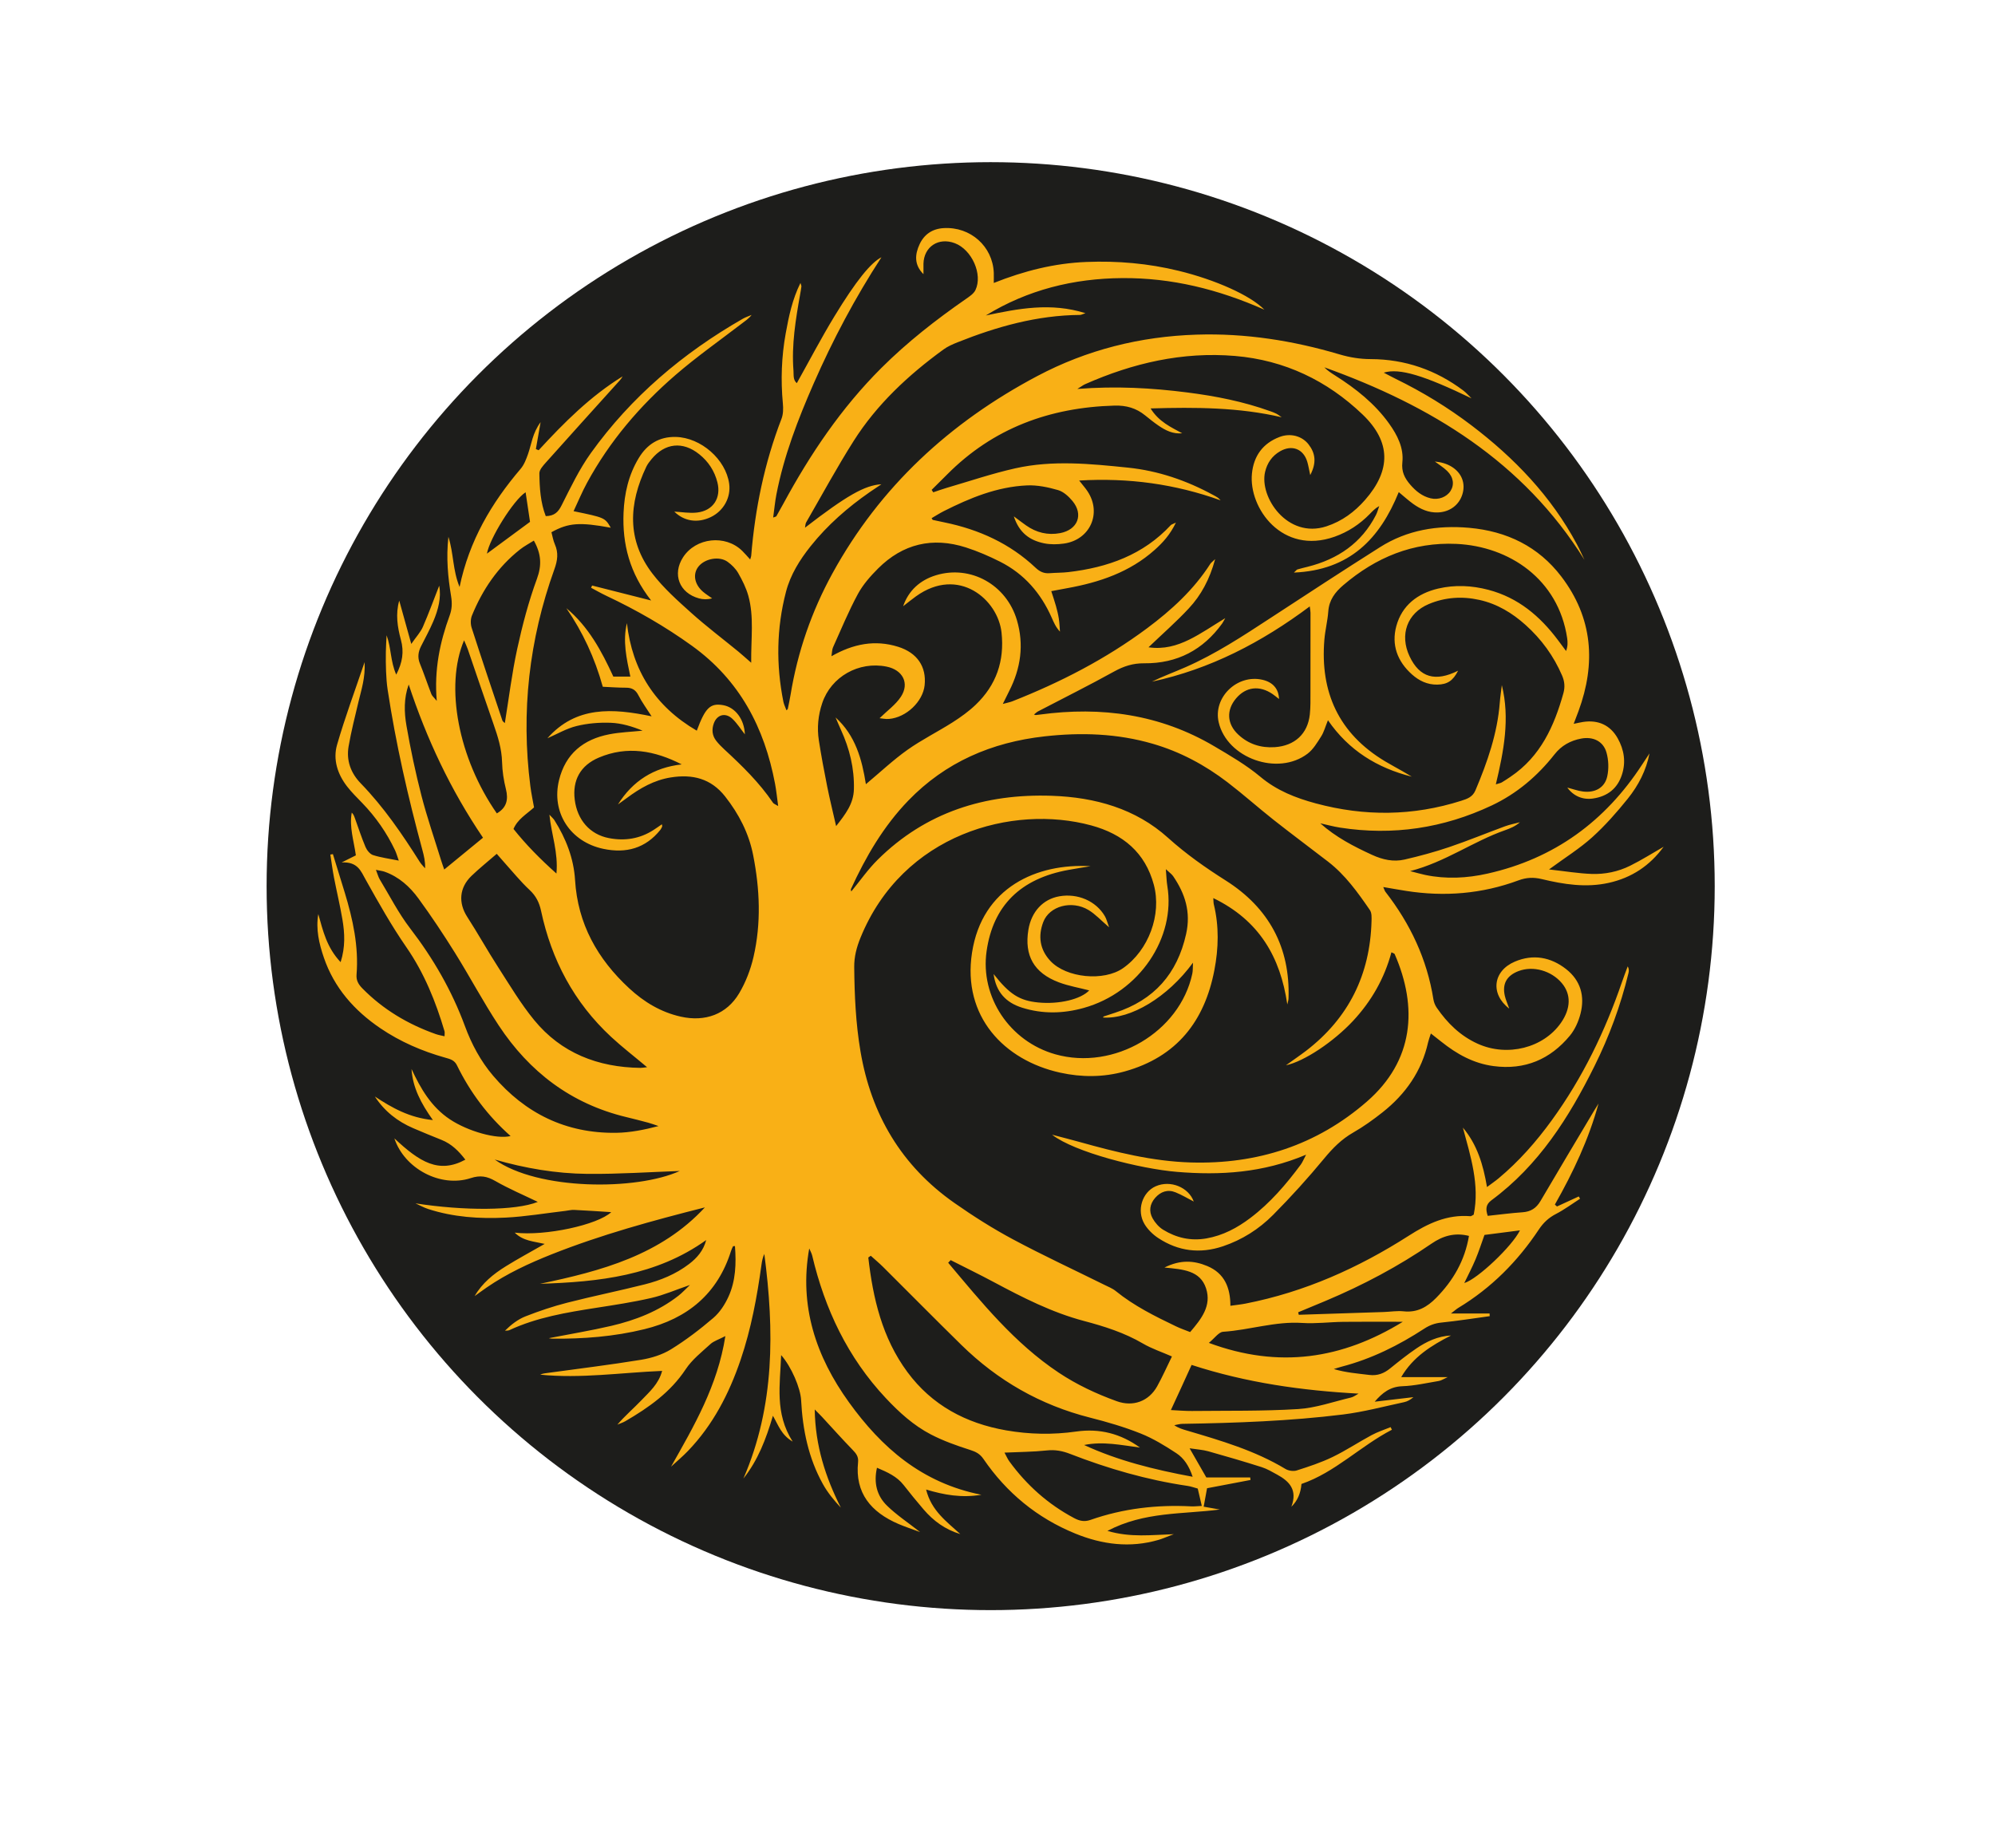 <?xml version="1.0" encoding="UTF-8"?><svg id="Calque_1" xmlns="http://www.w3.org/2000/svg" viewBox="0 0 1261.08 1168.35"><defs><style>.cls-1{fill:#f9b016;}.cls-2{fill:#1d1d1b;}</style></defs><circle class="cls-2" cx="626.22" cy="560.2" r="457.69"/><g id="GI6LrH"><path class="cls-1" d="M741.98,969.88c-14.06,.43-27.22,2.25-41.95-2.08,23.32-12.29,47.55-10.44,71.05-13.51-3.21-.57-6.42-1.13-10.21-1.8,.72-3.91,1.38-7.56,2.13-11.66,9.1-1.73,18.28-3.47,27.46-5.22-.06-.54-.12-1.08-.18-1.62h-27.75c-3.5-6.1-6.73-11.72-10.56-18.41,4.74,.73,8.38,.93,11.81,1.89,11.3,3.16,22.56,6.47,33.73,10.01,3.42,1.09,6.61,2.99,9.78,4.73,7.61,4.17,13.06,9.54,9.01,20.32q5.69-5.49,6.38-14.4c21.26-7.3,37.17-23.9,57.17-34.28-.27-.55-.54-1.1-.81-1.65-4,1.65-8.17,2.98-11.96,5.02-8.35,4.49-16.28,9.78-24.81,13.9-7.22,3.49-14.96,6.03-22.64,8.48-2.07,.66-5.19,.17-7.08-.97-19.34-11.67-40.84-17.93-62.31-24.28-2.65-.78-5.3-1.55-7.96-3.37,1.72-.3,3.43-.84,5.15-.86,33.94-.55,67.86-1.75,101.55-5.92,12.99-1.61,25.76-5.05,38.59-7.79,2.11-.45,4.07-1.59,5.88-3.16-8.16,.96-16.32,1.91-24.48,2.87,4.75-5.55,9.71-9.5,17.41-9.78,7.77-.28,15.49-2.05,23.2-3.34,1.53-.26,2.94-1.26,5.54-2.43h-29.39c7.51-12.83,19.06-19.98,31.48-26.31-8.27,.4-15.38,3.77-21.91,8.2-5.75,3.9-11.19,8.26-16.59,12.63-3.88,3.14-7.99,4.75-13.13,4.11-7.42-.91-14.88-1.47-22.46-3.73,1.63-.5,3.24-1.05,4.88-1.48,18.91-4.92,36.09-13.48,52.28-24.04,3.36-2.19,6.71-3.45,10.8-3.86,10.23-1.04,20.4-2.66,30.59-4.05-.03-.57-.05-1.14-.08-1.7h-24.41c2.65-2.04,3.57-2.89,4.62-3.52,20.91-12.62,37.58-29.47,50.91-49.54,2.84-4.28,6.2-7.46,10.85-9.86,5.32-2.75,10.17-6.37,15.22-9.62-.27-.48-.54-.96-.82-1.44-4.59,2.11-9.18,4.23-13.77,6.34-.44-.4-.89-.8-1.33-1.21,11.52-20.3,21.43-41.27,27.59-63.86-.96,1.56-1.95,3.1-2.88,4.67-11.29,18.97-22.64,37.9-33.8,56.94-2.62,4.47-6.08,6.76-11.36,7.12-7.22,.49-14.41,1.46-22,2.26-1.41-4.28-1.2-7.21,2.33-9.82,29.96-22.15,49.05-52.4,65.12-84.76,9.34-18.8,16.59-38.41,21.51-58.8,.31-1.3,.49-2.62-.47-4.32-1.21,3.28-2.47,6.55-3.61,9.85-10.68,31.16-24.9,60.59-44.4,87.45-9.78,13.48-20.74,25.96-33.63,36.71-2.08,1.73-4.33,3.26-7.3,5.48-2.39-14.16-6.22-26.85-15.24-37.56,4.88,18.18,10.7,36.21,6.84,55.02-1.09,.54-1.6,1.02-2.07,.98-14.81-1.23-26.97,4.64-39.07,12.39-31.69,20.27-65.71,35.54-103.09,42.85-2.95,.58-5.95,.87-9.57,1.39-.02-11.57-3.77-20.58-14.64-25.13-8.5-3.55-17.06-4.06-27.05,.96,11.73,1.13,22.62,1.82,26.31,13.18,3.59,11.02-2.99,19.33-10.07,27.61-3.24-1.3-6.12-2.27-8.83-3.57-13.35-6.4-26.6-12.96-38.16-22.34-2.11-1.72-4.82-2.76-7.31-4-19.26-9.54-38.78-18.59-57.71-28.72-12.76-6.83-25.06-14.63-36.89-22.92-33.71-23.58-52.73-56.13-59.48-95.91-3-17.68-3.79-35.48-3.96-53.35-.06-6.46,1.51-12.43,3.92-18.37,26.76-65.92,96.4-84.54,145.84-71.13,20.17,5.47,34.18,17.19,39.63,37.53,5.06,18.89-3.29,41.38-19.42,52.7-12.15,8.53-35.92,6.24-45.98-4.55-6.72-7.21-7.86-15.72-4.49-24.58,3.86-10.16,18.01-13.97,28.61-7.6,4.37,2.63,7.92,6.58,13,10.91-1.17-3.15-1.62-5.23-2.65-6.99-5.61-9.64-17.21-14.64-28.84-12.59-10.33,1.82-17.63,9.73-19.52,21.13-2.68,16.25,3.45,27.29,19.21,33.23,6.21,2.34,12.91,3.47,19.24,5.12-5.31,5.6-18.94,8.91-32.16,7.64-11.84-1.14-18.17-5.08-28.29-17.99,1.55,11.5,7.89,18.09,18,21.27,12.89,4.06,25.89,3.81,38.93,.18,35.36-9.84,58.34-44.59,52.88-77.19-.49-2.95-.53-5.98-.92-10.54,2.23,2.11,3.69,3.08,4.61,4.42,7.59,11.11,11.29,22.67,8.2,36.54-5.59,25.12-20.13,41.72-44.94,49.8-2.38,.77-4.76,1.53-7.13,2.34-.21,.07-.31,.44-.47,.67,17.47,1.22,40.89-12.82,56.88-34.66-.17,2.99-.02,5.02-.43,6.94-7.9,36.98-49.48,61.44-86.57,50.98-28.86-8.14-47.6-36.25-43.47-65.19,4.1-28.75,21.45-45.94,51.92-51.41,4.39-.79,8.79-1.49,13.78-2.32-33.76-1.96-68.54,13.22-74.92,54.74-6.18,40.19,20.24,67.95,55.73,75.78,13.61,3,27.3,2.98,40.79-.77,33.07-9.21,50.49-31.9,56.67-63.93,2.68-13.87,3.05-27.83-.34-41.72-.23-.96-.17-1.99-.32-3.93,29.09,14.09,42.41,37.33,46.78,67.23,.27-1.29,.73-2.57,.77-3.87,1.1-32.12-12.37-57.16-39.64-74.45-12.93-8.19-25.14-16.77-36.55-27.05-20.45-18.44-46.08-25.6-73.42-26.54-42.26-1.45-79.73,10.4-110.01,40.34-6.2,6.13-11.22,13.4-16.78,20.15-.08-.5-.39-1.11-.21-1.51,9.35-20.4,20.56-39.72,36.35-56.04,23.37-24.15,52.53-36.77,86.06-40.51,23.09-2.58,45.87-1.85,68.3,4.66,17.45,5.06,33.12,13.49,47.36,24.39,9.93,7.61,19.27,15.96,29.09,23.72,11.34,8.95,22.96,17.57,34.4,26.4,10.95,8.44,18.82,19.5,26.49,30.65,1.24,1.8,1.09,4.74,1.02,7.14-.93,33.56-14.33,61.11-41.5,81.93-1.99,1.52-4.04,2.96-6.08,4.42-2.01,1.44-4.04,2.87-6.52,4.63,11.54-2.42,30.16-14.9,42.44-28.08,11.63-12.49,19.83-26.88,24.25-43.36,1.13,.61,1.87,.75,2.04,1.13,14.76,33.78,12.15,67.44-17.6,93.29-31.6,27.47-69.16,39.72-111.4,38.45-24.06-.73-47.09-6.5-70.03-12.91-5.33-1.49-10.69-2.83-17.53-4.64,14.22,11.12,55.91,21.59,78.89,23.5,27.35,2.27,54.25,.71,81.69-10.86-1.72,3.24-2.34,4.87-3.35,6.24-9.26,12.49-19.33,24.27-31.89,33.76-8.3,6.27-17.29,11.1-27.82,12.94-9.94,1.73-19.01-.41-27.32-5.51-2.7-1.66-5.07-4.4-6.63-7.16-2.51-4.46-1.81-9.13,1.65-13.03,3.42-3.87,7.86-5.47,12.85-3.44,4.08,1.66,7.88,3.96,11.5,5.82-3.23-8.96-14.66-13.76-24-9.68-8.6,3.75-12.31,15.34-7.1,23.99,2.06,3.41,5.25,6.53,8.63,8.76,12.65,8.34,26.39,10.1,40.92,5.21,12.18-4.1,22.81-10.89,31.65-19.79,11.32-11.39,22.12-23.34,32.33-35.69,5.38-6.51,10.95-12.19,18.38-16.43,6.51-3.72,12.67-8.15,18.54-12.79,14.62-11.56,24.72-26.07,28.79-44.28,.36-1.59,.97-3.12,1.74-5.54,2.51,1.98,4.61,3.6,6.68,5.25,9.71,7.76,20.3,13.69,32.97,15.36,19.82,2.62,35.85-4.31,48.2-19.21,3.24-3.91,5.51-9.05,6.76-13.98,2.78-10.96,.11-20.91-9.15-28.15-9.71-7.6-20.89-9.61-32.39-4.7-13.83,5.9-15.67,20.41-3.53,29.7-1.09-3.11-2.22-5.55-2.8-8.11-1.72-7.6,1.24-12.77,8.69-15.62,9.16-3.5,20.65-.31,27.33,7.59,5.97,7.06,5.78,16.07-.52,25.12-11.05,15.87-33.85,21.69-52.57,13.26-11.03-4.97-19.28-13.09-25.97-22.83-1.06-1.54-1.81-3.47-2.1-5.31-4.01-25.27-14.58-47.71-30.33-67.95-.47-.61-.66-1.42-1.36-3,5.23,.89,9.78,1.71,14.36,2.43,24.3,3.83,48.09,1.9,71.15-6.66,4.96-1.84,9.51-2.04,14.67-.8,13.94,3.36,28.04,5.59,42.42,2.37,14.45-3.23,25.94-10.86,34.62-22.8-7.04,4.03-13.91,8.4-21.18,12-7.59,3.76-15.97,5.49-24.44,5.17-8.29-.31-16.53-1.7-26.84-2.84,10.35-7.59,19.49-13.27,27.32-20.34,8.19-7.4,15.56-15.79,22.48-24.39,6.71-8.34,11.63-17.83,13.74-28.63-1.59,2.4-3.18,4.8-4.76,7.21-23.26,35.62-55.31,59.32-97.71,68.8-12.96,2.9-26.09,3.57-39.23,.85-2.88-.6-5.7-1.44-9.6-2.44,22.22-5.73,39.75-18.76,59.97-25.85,3.3-1.16,6.54-2.5,9.42-5.04-3.14,.84-6.37,1.43-9.41,2.55-11.8,4.33-23.44,9.14-35.35,13.17-9.23,3.12-18.7,5.68-28.21,7.87-6.99,1.6-13.79,.1-20.4-2.93-11.69-5.35-23-11.21-32.84-19.99,4.17,.92,8.31,2.07,12.53,2.73,33.41,5.19,65.36,.35,95.77-13.97,15.95-7.51,29.02-18.65,39.78-32.35,4.35-5.54,10.04-8.68,16.84-9.97,7.46-1.41,13.9,1.61,15.96,8.69,1.39,4.78,1.59,10.39,.51,15.24-1.59,7.2-7.78,10.53-15.45,9.52-3.24-.43-6.38-1.59-9.78-2.47,3.84,5.32,9.71,7.88,16.27,6.91,9.12-1.36,15.38-6.26,18.23-14.99,2.64-8.06,1.42-15.78-2.65-23.07-4.64-8.29-12.24-11.79-21.85-10.35-1.61,.24-3.2,.64-5.97,1.2,1.23-3.25,2.16-5.63,3.04-8.03,11.1-30.2,9.1-58.93-10.91-85.15-14.42-18.89-34.33-28.6-58.14-30.73-20.1-1.79-39.27,1.36-56.43,12.23-23.3,14.75-46.39,29.84-69.46,44.93-17.26,11.29-34.5,22.63-53.52,30.97-7.05,3.1-14.32,5.74-21.22,9.13,36.81-7.91,69.3-24.79,99.8-47.58,.25,2.08,.47,3.07,.47,4.06,.01,16.74,.02,33.48-.03,50.22-.01,4.67,.1,9.36-.4,13.99-1.31,12.28-9.56,19.87-22.15,20.71-8.85,.59-16.68-1.96-23.1-7.96-7.2-6.73-7.61-15.49-1.37-22.87,6.22-7.36,14.84-8.39,23.11-2.71,1.37,.94,2.64,2.02,4.03,3.1-.19-6.41-3.87-10.64-10.45-12.15-16.05-3.69-31.36,11.2-27.67,26.91,5.33,22.68,37.38,34.13,56.19,19.8,3.6-2.74,6.11-7.04,8.59-10.94,1.74-2.73,2.57-6,4.28-10.2,13.11,19.06,31.13,30.18,52.99,35.67-1.99-1.17-3.98-2.37-5.99-3.52-3.63-2.08-7.33-4.04-10.91-6.19-29.41-17.63-41.07-43.84-38.36-76.83,.49-6.01,2.05-11.94,2.48-17.94,.52-7.17,4.24-12.12,9.54-16.63,20.51-17.49,43.94-27.3,71.44-26.04,33.38,1.54,64.46,22.27,70.02,59.57,.38,2.55,.43,5.15-.69,8.14-1.75-2.36-3.5-4.72-5.27-7.07-11.26-14.97-24.99-26.64-43.81-31.6-10.5-2.77-21.13-3.26-31.64-.83-13.18,3.05-23.05,10.71-26.59,23.77-3.19,11.77,.62,22.29,9.93,30.57,4.48,3.98,9.71,6.51,15.95,6.41,6.48-.11,9.97-2.47,13.18-8.8-14.43,7.24-24.35,4.31-30.67-9.06-6.45-13.66-1.54-27.3,12.07-33.04,10.37-4.37,21.16-5.08,32.13-2.63,11.24,2.51,20.7,8.27,29.1,15.8,10.07,9.03,17.82,19.69,23.12,32.04,1.57,3.67,1.9,7.21,.8,11.15-5.83,20.82-14.39,39.92-33.35,52.74-1.84,1.25-3.7,2.49-5.61,3.63-.67,.4-1.53,.52-3.74,1.22,5.05-21.14,9-41.65,3.79-62.73-.44,3.71-1.01,7.41-1.3,11.14-1.52,19.43-7.83,37.54-15.38,55.38-1.81,4.27-5.22,5.39-8.94,6.58-30.47,9.7-61.1,9.99-91.95,1.67-12.8-3.45-24.65-8.1-35.06-16.82-8.88-7.44-19.15-13.39-29.21-19.34-34.13-20.15-71.21-25.28-110.21-19.99-.83,.11-1.66,.24-2.5,.3-.26,.02-.54-.13-1.2-.32,.97-.76,1.68-1.52,2.56-1.98,16.06-8.39,32.31-16.46,48.14-25.24,6.08-3.37,11.98-5.25,18.97-5.18,20.9,.21,37.28-8.5,49.31-25.17,.61-.85,1.05-1.82,1.93-3.36-8.05,4.87-15.16,9.85-22.88,13.63-7.65,3.74-15.94,6.19-25.62,4.78,8.95-8.56,17.65-16.18,25.47-24.58,7.78-8.36,13.16-18.27,16.66-31.16-1.88,1.82-2.62,2.31-3.05,2.98-10.45,16.32-24.53,29.23-40.02,40.77-26.08,19.41-54.8,34.18-85.1,46.13-1.46,.58-3.04,.85-6.06,1.68,1.76-3.54,2.88-5.87,4.05-8.18,7.31-14.34,9.44-29.3,4.87-44.78-6.65-22.54-29.37-35.02-51.14-28.41-10.09,3.06-17.39,9.71-20.78,19.59,3.15-2.44,5.58-4.43,8.13-6.26,26.92-19.32,51.82,1.96,54.07,22.94,1.92,17.95-3.32,33.15-16.37,45.64-4.37,4.18-9.42,7.8-14.57,11.08-9.38,5.98-19.46,10.96-28.5,17.37-9.02,6.4-17.11,14.05-26.31,21.74-2.47-15.67-6.56-30.77-19.17-42.2,1.14,2.63,2.23,5.28,3.42,7.88,5.44,11.93,8.5,24.27,8.17,37.5-.23,9.21-5.24,15.66-11.24,23.33-2.06-9.09-4.03-17.01-5.63-25-1.94-9.69-3.76-19.41-5.28-29.17-1.24-7.97-.46-15.92,2.13-23.6,5.62-16.72,23.09-26.58,40.65-23.07,10.24,2.05,14.7,10.52,9.06,19.08-3.34,5.07-8.7,8.86-13.46,13.54,1.49,.13,3.76,.65,5.96,.46,10.9-.9,21.42-10.95,22.52-21.29,1.24-11.75-4.69-20.55-16.79-24.33-14.53-4.53-28.22-1.93-42.11,5.98,.4-2.4,.34-4.18,1-5.65,5.08-11.27,9.8-22.74,15.67-33.62,3.22-5.96,7.95-11.35,12.82-16.21,15.6-15.56,34.34-20.07,55.52-13.29,7.42,2.38,14.66,5.52,21.61,9.02,15.32,7.73,25.8,19.97,32.6,35.36,1.31,2.97,2.55,5.98,5.23,8.84-.22-2.72-.29-5.46-.71-8.15-.42-2.71-1.09-5.39-1.82-8.03-.8-2.89-1.79-5.73-2.96-9.41,3.57-.67,6.78-1.29,10-1.87,20.43-3.67,39.57-10.13,55.3-24.16,5.16-4.61,9.75-9.56,13.48-17.3-2.12,1.02-2.84,1.16-3.23,1.58-17.36,18.75-39.84,26.81-64.77,29.7-3.89,.45-7.84,.38-11.76,.69-3.59,.29-6.21-.87-8.91-3.41-16.2-15.3-35.8-24.22-57.66-28.7-2.46-.5-4.92-1.03-7.36-1.57-.16-.04-.25-.36-.74-1.09,2.58-1.5,5.09-3.13,7.75-4.47,16.56-8.35,33.65-15.39,52.5-16.25,6.52-.3,13.34,1.13,19.67,2.96,3.46,1,6.74,4.03,9.13,6.91,7.11,8.55,3.32,18.19-7.8,20.29-7.81,1.47-15.04-.3-21.51-4.86-2.16-1.52-4.25-3.13-7.77-5.73,3.49,10.64,10.31,15.23,19.15,17.04,4.02,.82,8.43,.74,12.53,.16,16.54-2.34,24.08-19.23,14.91-33.05-1.33-2.01-2.96-3.83-5.28-6.8,31.39-1.84,60.62,2.21,89.42,12.52-.59-.57-1.12-1.22-1.79-1.69-.91-.63-1.91-1.14-2.89-1.68-16.85-9.17-34.71-15.33-53.96-17.31-23.74-2.44-47.59-4.84-71.15,.44-14.7,3.29-29.03,8.17-43.51,12.39-2.82,.82-5.57,1.85-8.36,2.78-.34-.52-.67-1.03-1.01-1.55,3.28-3.26,6.59-6.51,9.85-9.79,28.97-29.15,64.69-42.34,105.73-43.48,7.5-.21,13.72,1.6,19.36,6.18,2.81,2.28,5.63,4.55,8.62,6.58,4.37,2.97,9.04,5.33,14.83,4.74-7.18-3.9-14.73-7.26-20-15.71,28.57-.83,55.75-.72,82.88,5.58-1.14-.77-2.22-1.64-3.43-2.28-1.23-.65-2.57-1.1-3.88-1.57-16.93-6.1-34.49-9.55-52.31-11.82-22.48-2.86-45.03-4.16-69.56-2.23,2.7-1.66,3.74-2.48,4.93-3.01,30.13-13.32,61.55-20.64,94.75-17.84,31.36,2.64,58.3,15.63,80.61,36.99,18.04,17.27,18.05,35.24,1.64,53.96-6.68,7.63-14.59,13.53-24.5,16.77-24.61,8.05-42.52-18.51-38.74-34.45,1.33-5.61,4.39-10.09,9.5-13.03,7.47-4.29,14.69-1.5,17.14,6.6,.69,2.27,1.05,4.64,1.89,8.47,4.14-7.88,3.24-13.89-1.08-19.44-4.14-5.31-11.44-7.25-18.24-4.69-10.73,4.05-16.43,12.16-17.53,23.16-2.17,21.75,19.1,51.65,52.22,39.94,8.63-3.05,15.96-7.92,22.26-14.37,1.73-1.78,3.4-3.61,5.99-5.02-.69,1.91-1.19,3.91-2.11,5.71-9.06,17.61-23.97,27.85-43.14,32.67-2.17,.54-4.34,1.06-6.48,1.69-.45,.13-.77,.67-2.2,1.98,35.34-1.49,54.34-21.45,66.27-50.87,3.23,2.66,6.03,5.25,9.12,7.46,4.6,3.28,9.62,5.6,15.55,5.4,7.53-.26,13.51-4.66,15.59-11.59,1.99-6.62-.27-13.14-6.59-17.18-3.13-1.99-6.86-3.07-10.84-3.42,2.59,1.96,5.41,3.68,7.72,5.92,4.06,3.93,4.7,8.75,2.16,12.71-2.46,3.84-7.61,5.8-12.53,4.63-5.42-1.28-9.45-4.62-12.96-8.69-3.5-4.08-5.58-8.13-4.94-14.1,.97-9.04-3.15-17.15-8.4-24.48-9.01-12.59-20.95-22.05-34-30.32-2.45-1.55-4.89-3.1-6.92-5.22,67.34,24.14,125.81,59.69,164.42,121.7-1.59-3.3-3.07-6.66-4.8-9.88-16.2-30.26-39.45-54.53-66.81-75.28-14.9-11.3-30.83-21.01-47.69-29.25-2.44-1.19-4.82-2.51-7.56-3.93,10.01-3.06,25.71,1.9,55.48,16.26-1.73-1.67-3.3-3.53-5.21-4.97-17.24-12.97-36.79-19.79-58.5-19.85-6.86-.02-13.23-1.07-19.74-2.99-29.44-8.72-59.44-13.47-90.34-12.48-35.66,1.14-69.33,9.58-100.66,26.16-55.36,29.31-99.48,70.04-129.48,124.68-13.25,24.13-22.1,49.79-26.53,76.88-.49,2.97-1.14,5.92-1.74,8.87-.04,.2-.3,.35-.83,.92-.73-1.99-1.61-3.69-1.97-5.5-4.64-23.25-4.35-46.42,1.65-69.42,2.83-10.84,8.68-20.2,15.64-28.92,10.62-13.32,23.36-24.43,37.39-34.18,2.26-1.57,4.58-3.08,7.3-4.91-10.58,.65-22.03,7.2-48.31,27.46,.31-1.51,.27-2.54,.71-3.3,9.93-17.2,19.4-34.69,30.02-51.47,14.67-23.18,34.58-41.71,56.81-57.89,2.65-1.93,5.81-3.31,8.9-4.54,24.82-9.9,50.29-17.09,77.39-17.3,.75,0,1.49-.46,3.46-1.11-21.98-6.91-42.43-2.89-62.99,1.45,26.41-16.2,55.4-23.42,86.33-23.63,30.99-.2,60.4,6.99,89.76,19.98-8.88-9.1-31.03-18.93-54.16-24.58-19.18-4.69-38.65-6.39-58.39-5.6-20.07,.8-39.22,5.59-58.5,13.27,0-2.7,.06-4.56,0-6.41-.67-16.75-14.78-29.28-31.72-28.26-7.14,.43-12.25,3.94-15.15,10.14-3.02,6.47-3.58,13.01,2.42,18.97,0-2.2-.05-4.4,0-6.59,.28-10.81,9.55-16.88,19.83-12.98,10.72,4.06,17.78,19.66,13.03,29.62-1.08,2.26-3.68,4.01-5.91,5.55-19.03,13.2-37.21,27.39-53.58,43.72-25.39,25.33-45.06,54.6-61.95,85.81-1.44,2.66-2.92,5.29-4.42,7.92-.1,.18-.47,.21-2,.82,.72-5.25,1.14-9.95,2.03-14.56,4.73-24.42,13.64-47.52,23.6-70.26,12.07-27.54,26.13-54.07,42.81-79.73-6.62,3.34-16.01,14.76-29.83,37.51-8.28,13.63-15.67,27.78-23.67,42.08-2.49-2.11-1.9-5.23-2.11-7.96-1.27-16.31,1.39-32.31,4.23-48.29,.29-1.62,.6-3.24,.78-4.86,.06-.5-.26-1.04-.6-2.25-5.16,10.47-7.38,21.16-9.32,31.91-2.65,14.68-3.19,29.46-1.79,44.33,.3,3.18,.26,6.73-.87,9.65-10.79,27.96-16.73,56.92-19.15,86.64-.04,.53-.29,1.05-.65,2.29-1.87-2.03-3.38-3.85-5.08-5.5-10.65-10.39-29.28-8.33-37.33,4.09-6.95,10.72-2.4,22.61,10.06,26.01,2.54,.69,5.24,.79,8.3-.03-1.93-1.38-3.97-2.63-5.76-4.17-5.54-4.77-6.62-11.38-2.75-16.07,4.09-4.96,13.1-6.6,18.27-2.88,2.65,1.9,5.16,4.41,6.75,7.19,2.58,4.51,4.97,9.29,6.36,14.25,3.74,13.38,1.65,26.99,1.83,42.39-3.76-3.27-5.92-5.25-8.19-7.11-9.89-8.11-20.14-15.84-29.64-24.36-8.65-7.76-17.49-15.65-24.51-24.76-16.44-21.37-15.07-44.41-3.97-67.66,.82-1.72,2.06-3.28,3.28-4.77,8.45-10.3,19.77-11.5,30.18-3.15,5.82,4.66,9.67,10.6,11.49,17.78,2.48,9.83-2.63,17.9-12.85,19.08-4.85,.56-9.87-.36-14.4-.59,6.14,6.1,14.69,7.5,23.1,3.45,8.08-3.89,12.77-12.41,11.59-21.07-2.1-15.38-17.86-29.2-33.73-29.58-10.61-.25-18.18,4.66-23.44,13.36-6.45,10.66-9.09,22.4-9.6,34.61-.82,19.79,3.86,38.11,17.44,55.42-13.51-3.43-25.42-6.44-37.32-9.46-.21,.48-.42,.96-.64,1.43,3.23,1.7,6.4,3.53,9.7,5.09,18.98,8.96,37.06,19.32,54.08,31.59,30.26,21.8,45.81,51.85,52.49,87.13,.81,4.28,1.23,8.64,1.99,14.16-1.79-1.1-2.82-1.4-3.27-2.07-8.59-12.7-19.51-23.35-30.76-33.73-1.83-1.69-3.6-3.48-5.13-5.43-2.59-3.3-2.92-7.1-1.55-10.95,2.02-5.67,7.41-7.12,11.85-2.88,2.92,2.79,5.11,6.32,7.81,9.75-.34-9.54-6.1-17.12-13.75-18.46-8.11-1.42-11.25,1.58-16.65,16.13-26.42-15.41-40.76-38.15-44.17-67.99-2.73,11.37-.25,22.26,2.17,33.79h-10.75c-7.41-16.13-15.68-31.55-29.69-43.23,10.33,15.08,17.93,31.33,23.02,49.67,4.81,.21,9.76,.6,14.7,.59,3.82,0,6.11,1.4,7.85,4.84,2.19,4.31,5.13,8.26,8.31,13.26-24.72-5.18-47.8-6.58-65.86,13.87,6.13-2.66,12.04-6.17,18.45-7.74,6.94-1.7,14.38-2.32,21.55-2.05,6.82,.26,13.56,2.28,20.17,4.99-7,.73-14.11,.95-20.99,2.28-16.57,3.19-27.77,12.42-31.83,28.99-4.99,20.35,6.99,39.02,28.01,43.44,14.39,3.03,26.66-.33,36-11.97,.51-.63,.84-1.4,1.19-2.14,.09-.19-.05-.49-.17-1.43-1.91,1.31-3.58,2.5-5.3,3.61-8.66,5.6-18.19,7.07-28.2,5.14-12.07-2.33-20.02-11.51-21.61-24.32-1.51-12.18,3.5-21.59,15.22-26.57,18-7.64,35.35-4.43,52.4,4.29-17.71,1.99-31.01,10.5-40.29,25.31,1.87-1.35,3.76-2.68,5.61-4.06,8.34-6.23,17.26-11.34,27.79-13.01,13.66-2.17,25.37,.62,34.35,12.05,8.73,11.11,14.98,23.27,17.68,36.94,4.25,21.49,5.2,43.17,.22,64.63-1.84,7.9-4.89,15.86-9.04,22.84-7.92,13.34-21.52,18.2-36.86,14.78-12.69-2.83-23.34-9.33-32.63-17.91-20.12-18.59-32.56-40.84-34.24-68.49-.83-13.61-5.74-26.24-13.1-37.87-.56-.88-1.41-1.58-3.11-3.42,1.28,12.73,5.67,23.79,4.44,37.21-10.41-9.3-19.18-18.2-27.14-28.19,2.62-6.17,8.13-9.25,12.98-13.61-.77-4.37-1.75-8.9-2.33-13.47-5.98-46.87-.82-92.61,15.2-137.11,1.99-5.51,2.66-10.37,.3-15.73-1.08-2.45-1.49-5.17-2.17-7.66,10.75-5.97,17.8-6.47,37.5-2.85-3.68-6.35-3.74-6.37-23.51-10.46,2.87-6.1,5.37-12.16,8.49-17.9,14.26-26.27,33.46-48.8,56.13-68.35,13.23-11.41,27.61-21.54,41.51-32.2,2.19-1.68,4.55-3.16,6.41-5.61-1.84,.79-3.79,1.41-5.52,2.39-38.03,21.77-70.69,49.52-96.06,84.89-7.35,10.25-12.85,21.82-18.54,33.11-2.12,4.21-4.48,6.67-10,6.8-3.34-8.57-3.91-17.83-4.04-27.03-.03-2.3,2.36-4.89,4.15-6.9,14.75-16.54,29.63-32.98,44.48-49.44,1.42-1.57,2.95-3.04,4-4.99-20.41,12.57-37.07,29.28-53.1,46.71-.58-.25-1.16-.5-1.74-.74,.91-5.16,1.81-10.31,2.99-17.01-5.16,6.97-5.74,13.88-7.96,20.18-1.15,3.26-2.46,6.73-4.66,9.32-18.41,21.61-32.5,45.34-38.6,74.69-4.39-10.66-3.67-20.97-7.05-31.71-1.5,13.47-.27,25.58,1.69,37.58,.69,4.25,.6,8.02-.86,12.03-6.21,16.95-9.9,34.33-8.2,54.13-1.79-2.22-2.96-3.14-3.41-4.31-2.49-6.41-4.65-12.95-7.25-19.31-1.61-3.95-1.04-7.47,.79-11.07,2.62-5.16,5.41-10.26,7.67-15.57,3.15-7.4,5.15-15.08,3.74-22.57-3.28,8.36-6.52,17.3-10.31,26-1.48,3.4-4.2,6.27-7.34,10.81-2.85-10.25-5.23-18.81-7.61-27.38-2.43,8.43-1.13,16.75,1.03,24.68,2.1,7.71,1.02,14.46-2.93,22.1-3.72-8.38-3.13-16.86-6.09-24.87-.17,3.5-.42,7.01-.47,10.51-.06,4.12-.05,8.24,.13,12.35,.17,3.84,.41,7.69,.99,11.48,5.19,34.25,12.91,67.98,21.98,101.43,.99,3.66,1.89,7.34,1.69,11.54-1.11-1.32-2.39-2.54-3.31-3.98-11.09-17.54-22.74-34.67-37.32-49.69-6.41-6.6-9.24-14.54-7.7-23.45,1.63-9.44,4.02-18.77,6.23-28.11,1.82-7.7,4.42-15.27,3.87-25.1-6.25,18.5-12.48,35.18-17.4,52.22-2.71,9.36,.3,18.58,6.36,26.4,2.87,3.7,6.26,7.03,9.54,10.42,8.56,8.85,15.47,18.8,20.72,29.84,.89,1.87,1.42,3.89,2.39,6.58-6.02-1.22-11.29-1.89-16.25-3.48-1.98-.64-3.9-3.06-4.77-5.1-2.57-6.07-4.59-12.37-6.84-18.57-.41-1.12-.84-2.23-1.87-3.2-1.64,9.13,1.31,17.72,2.6,27.03-2.19,1.09-4.53,2.27-8.98,4.49,10.14-.56,12.13,5.4,15.26,11.01,8.07,14.43,16.2,28.92,25.61,42.52,11.35,16.42,18.58,34.37,24.15,53.16,.22,.73,.03,1.57,.03,3.19-2.07-.5-3.86-.78-5.54-1.37-17.66-6.26-33.32-15.58-46.42-28.91-2.47-2.52-3.96-5-3.67-8.69,1.42-17.82-2.31-34.96-7.47-51.89-2.47-8.1-4.98-16.19-7.48-24.29-.54,.1-1.08,.19-1.62,.29,.76,4.83,1.37,9.69,2.3,14.49,1.72,8.9,3.86,17.72,5.36,26.66,1.44,8.58,1.89,17.24-1.16,26.85-8.76-9.24-11.17-19.88-14.11-30.38-1.65,9.56,.49,18.68,3.54,27.59,6.5,18.96,19.14,33.34,35.71,44.59,12.56,8.52,26.36,14.49,41.02,18.6,2.94,.83,5.74,1.48,7.34,4.75,8.31,17,19.48,32,33.94,44.78-8.7,2.19-26.9-2.96-38.28-10.5-11.89-7.87-18.59-19.49-24.35-31.9,.74,11.7,5.93,21.7,13.51,32.3-14.78-1.45-25.85-7.75-36.68-14.89,6.01,9.24,14.23,15.74,24.29,20.05,5.9,2.53,11.84,4.98,17.81,7.36,6.45,2.57,11.02,7.18,15.1,12.53-16.78,9.04-28.84,1.53-44.86-13.48,6.32,19.13,29.19,31.37,48.27,25.13,5.99-1.96,10.29-1.18,15.53,1.83,8.62,4.94,17.85,8.85,26.86,13.21-14.19,5.66-46.65,5.67-77.34,.92,2.68,1.2,5.27,2.67,8.05,3.57,15.94,5.18,32.48,6.27,49.03,5.43,12.55-.63,25.02-2.76,37.53-4.22,1.92-.22,3.86-.73,5.77-.64,7.82,.37,15.64,.92,23.39,1.41-8.65,8.05-41.57,15.24-61.02,12.96,5.33,5.29,11.88,5.5,18.95,7.12-8.87,5.08-16.92,9.39-24.64,14.2-7.77,4.84-14.87,10.53-19.64,18.8,2.56-1.83,5.09-3.71,7.68-5.49,12.7-8.73,26.62-15.2,40.93-20.89,31.45-12.49,64.07-21.38,96.93-29.7-27.91,30.2-65.54,40.24-104.22,48.3,37.16-1.16,73.52-5.07,105.05-27.65-1.75,6.66-5.77,11.29-10.87,15.18-8.34,6.36-17.92,10.3-28,12.84-16.27,4.11-32.75,7.43-49.01,11.59-8.91,2.28-17.69,5.24-26.25,8.59-4.83,1.89-9.08,5.17-13.06,9.09,.91-.09,1.94,.05,2.72-.31,17.46-8.12,36.23-11.22,55.09-14.16,11.61-1.81,23.27-3.57,34.7-6.21,7.81-1.8,15.26-5.07,24.42-8.22-2.96,2.8-4.96,5-7.28,6.81-12.54,9.79-27.11,15.46-42.48,19.05-12.79,2.99-25.78,5.12-39.48,7.79,1.01,.16,1.52,.31,2.03,.31,19.69,.19,39.19-1.29,58.37-5.99,27.44-6.71,46.3-22.48,54.77-49.36,.33-1.04,.8-2.04,1.28-3.03,.06-.13,.53-.08,1.24-.16,.83,11.01,.51,21.92-4.14,32.07-2.24,4.89-5.45,9.86-9.52,13.34-8.42,7.21-17.33,14.03-26.78,19.86-5.52,3.4-12.3,5.53-18.79,6.59-19.61,3.21-39.37,5.61-59.07,8.32-1.61,.22-3.23,.34-4.82,1.11,25.57,2.58,50.98-1.28,77.07-2.38-2.19,8.27-7.98,13.21-13.04,18.51-4.92,5.15-10.39,9.8-15.23,15.44,1.69-.72,3.48-1.26,5.05-2.17,14.79-8.61,28.48-18.25,38.13-32.84,4.02-6.08,10.15-10.89,15.65-15.92,2.08-1.9,5.12-2.79,9.42-5.03-4.93,31.49-19.78,56.75-34.34,82.56,3.56-3.29,7.31-6.41,10.66-9.9,15.89-16.52,26.03-36.27,33.3-57.6,6.68-19.62,10.41-39.86,13.23-60.29,.31-2.28,.79-4.54,1.78-6.71,6.31,48.28,6.73,95.99-13.22,141.99,9.21-11.6,14.31-24.93,18.65-39.68,3.52,6.1,5.28,12.09,12.49,16.33-11.47-17.99-7.94-35.95-7.29-54.69,6.46,7.31,12.24,20.87,12.63,28.52,.95,18.58,4.6,36.54,13.76,53.02,2.99,5.39,6.99,10.25,11.35,14.92-9.67-19.21-16.16-39.03-16.51-62.08,2.24,2.27,3.5,3.49,4.68,4.77,6.39,6.91,12.66,13.94,19.21,20.7,2.23,2.3,3.87,4.29,3.51,7.79-2.03,19.56,8.16,31.65,25.52,39.12,4.03,1.73,8.23,3.1,13.71,5.14-7.84-6.16-14.95-10.86-20.92-16.68-6.44-6.28-8.53-14.42-6.36-23.99,6.6,2.82,12.59,5.45,16.85,10.92,4.08,5.24,8.3,10.38,12.62,15.43,6.18,7.23,13.66,12.72,23.22,15.59-8.55-7.85-18.32-14.72-21.63-28.17,11.48,3.42,22.34,5.38,34.94,3.3-37.71-7.45-63.14-29.93-83.67-58.4-20.9-28.98-31.65-60.96-25.15-97.3,.64,1.52,1.52,2.98,1.89,4.56,7.99,33.77,22.4,64.35,46.56,90.09,8.4,8.95,17.5,17.24,28.47,22.93,7.84,4.07,16.33,7.08,24.8,9.78,3.68,1.17,6.22,2.52,8.42,5.73,14.58,21.3,33.85,37.28,58.08,47.16,17,6.93,34.56,9.23,52.59,3.97,2.4-.7,4.71-1.74,7.06-2.62,.8-.3,1.6-.6,2.4-.9Zm-193.11-174.91c.52-.37,1.05-.73,1.57-1.1,2.61,2.36,5.32,4.62,7.81,7.09,16.52,16.43,32.87,33.02,49.51,49.33,22.87,22.42,49.82,37.94,81.3,45.91,10.83,2.74,21.64,5.91,31.98,10.03,7.93,3.16,15.39,7.74,22.54,12.44,4.8,3.15,8.03,8.03,10.32,14.91-24.51-4.54-47.18-10.19-68.61-20.08,12.01-2.47,23.6,.11,35.29,1.62-12.06-8.78-25.51-12.25-40.24-10.14-14.86,2.12-29.63,1.83-44.35-.74-25.59-4.48-46.98-15.97-62.42-36.88-15.96-21.61-21.73-46.57-24.7-72.39Zm-139.81-120.31c-2.23,.23-3.26,.44-4.28,.43-26.93-.37-50.09-9.42-67.13-30.23-8.54-10.43-15.49-22.14-22.8-33.49-6.72-10.43-12.76-21.29-19.49-31.72-5.71-8.86-5.1-18.47,2.72-25.97,4.97-4.77,10.38-9.1,15.92-13.91,1.76,2.01,3.33,3.86,4.96,5.66,5.2,5.75,10.07,11.84,15.73,17.11,4.1,3.81,6.2,7.99,7.33,13.3,6.58,30.89,20.77,57.84,44.31,79.67,6.89,6.39,14.39,12.16,22.72,19.16Zm190.31,123.62l1.57-1.66c9.13,4.64,18.35,9.13,27.37,13.95,18.23,9.74,36.64,19.14,56.77,24.48,13.02,3.45,25.64,7.43,37.31,14.26,5.67,3.32,12.07,5.43,18.41,8.21-3.25,6.62-6.01,12.9-9.33,18.86-5.34,9.58-15.31,13.13-25.57,9.42-12.92-4.67-25.28-10.46-36.7-18.07-28-18.65-48.66-44.31-69.84-69.46Zm-361.74-248.38c2.51,.53,4.1,.68,5.55,1.2,9.04,3.23,15.88,9.46,21.28,16.84,8.14,11.13,15.79,22.64,23.08,34.33,9.5,15.21,17.87,31.1,27.75,46.05,19.3,29.2,45.62,49.48,80.65,57.89,4.62,1.11,9.23,2.29,13.81,3.53,2.2,.6,4.34,1.41,6.5,2.13-9.07,2.39-17.93,4.15-26.81,4.27-31.75,.43-57.47-12.32-77.65-35.98-7.97-9.34-13.71-20.09-17.91-31.5-8.25-22.39-20.01-42.75-34.63-61.78-7.36-9.58-12.89-20.51-19.17-30.88-.94-1.55-1.38-3.38-2.45-6.1Zm522.06,402.11c-2.8,.13-4.73,.38-6.64,.28-21.8-1.13-43.12,1.33-63.72,8.56-3.89,1.37-6.99,.64-10.34-1.14-16.58-8.8-30.1-20.94-41.01-35.93-1.05-1.44-1.73-3.13-3.01-5.46,9.57-.44,18.21-.46,26.75-1.38,5.26-.57,9.86,.3,14.66,2.16,24.03,9.35,48.7,16.49,74.33,20.26,2.14,.31,4.21,1.09,6.41,1.68,.87,3.75,1.66,7.12,2.56,10.97ZM319.12,457.13c-.54-.56-1.35-1.02-1.56-1.67-6.54-19.49-13.11-38.97-19.4-58.54-.77-2.38-.76-5.53,.18-7.82,6.64-16.26,16.26-30.56,30.3-41.67,2.71-2.15,5.85-3.78,8.82-5.67,4.71,8.39,5.1,15.58,1.94,24.19-5.27,14.36-9.19,29.29-12.45,44.24-3.36,15.41-5.26,31.14-7.83,46.95Zm501.87,374.06l-.39-1.59c5.83-2.42,11.66-4.82,17.47-7.27,23.47-9.88,45.84-21.72,66.77-36.1,7.12-4.9,14.7-7.21,23.72-4.91-2.62,15.57-9.92,28.16-20.68,39.12-5.73,5.84-11.99,9.48-20.65,8.55-4.12-.44-8.37,.3-12.57,.44-17.89,.6-35.78,1.17-53.67,1.75ZM258.35,432.73c11.3,34.22,26.37,66.48,46.97,96.85-8.33,6.84-16.14,13.25-24.51,20.11-.73-2.13-1.38-3.86-1.92-5.62-4.21-13.66-8.9-27.2-12.47-41.02-3.77-14.6-6.89-29.4-9.48-44.25-1.49-8.56-1.72-17.4,1.41-26.07Zm600.44,448.28c-1.59,.84-3.09,2.06-4.79,2.47-11.12,2.64-22.19,6.6-33.45,7.3-22.32,1.38-44.76,.97-67.15,1.21-4.31,.04-8.62-.36-13.26-.58,2.46-5.33,4.53-9.77,6.57-14.23,2.14-4.66,4.25-9.33,6.52-14.31,34.84,11.33,69.76,16.2,105.56,18.15Zm27.96-45.41c-38.12,23.46-78.18,29.83-122.61,13.34,3.7-3,6.24-6.84,9.02-7.02,16.76-1.09,32.93-6.71,50-5.58,8.62,.57,17.36-.6,26.04-.7,12.52-.15,25.03-.04,37.55-.04ZM314.06,514.2c-24.27-34.77-33.04-80.36-20.71-109.4,.93,2.21,1.72,3.81,2.3,5.49,5.45,15.84,10.78,31.73,16.33,47.54,2.74,7.8,5.16,15.55,5.39,23.95,.15,5.72,1.03,11.52,2.43,17.08,1.67,6.66,.44,11.77-5.74,15.35Zm-1.33,218.84c19.13,5.51,38.71,8.87,58.57,9.06,19.8,.19,39.62-1.18,58.39-1.83-27.38,12.48-89.69,12.31-116.96-7.23Zm648.06,44.77c-4.86,9.95-26.83,30.85-35.19,33.3,2.47-5.14,5.01-9.96,7.11-14.95,2.1-5.01,3.75-10.19,5.66-15.47,7.53-.97,14.92-1.91,22.43-2.88ZM307.8,350c1.58-9.34,16.63-33.75,24.45-38.8,1.02,6.85,2.01,13.49,2.79,18.7-9.91,7.31-18.77,13.85-27.24,20.1Z"/></g></svg>